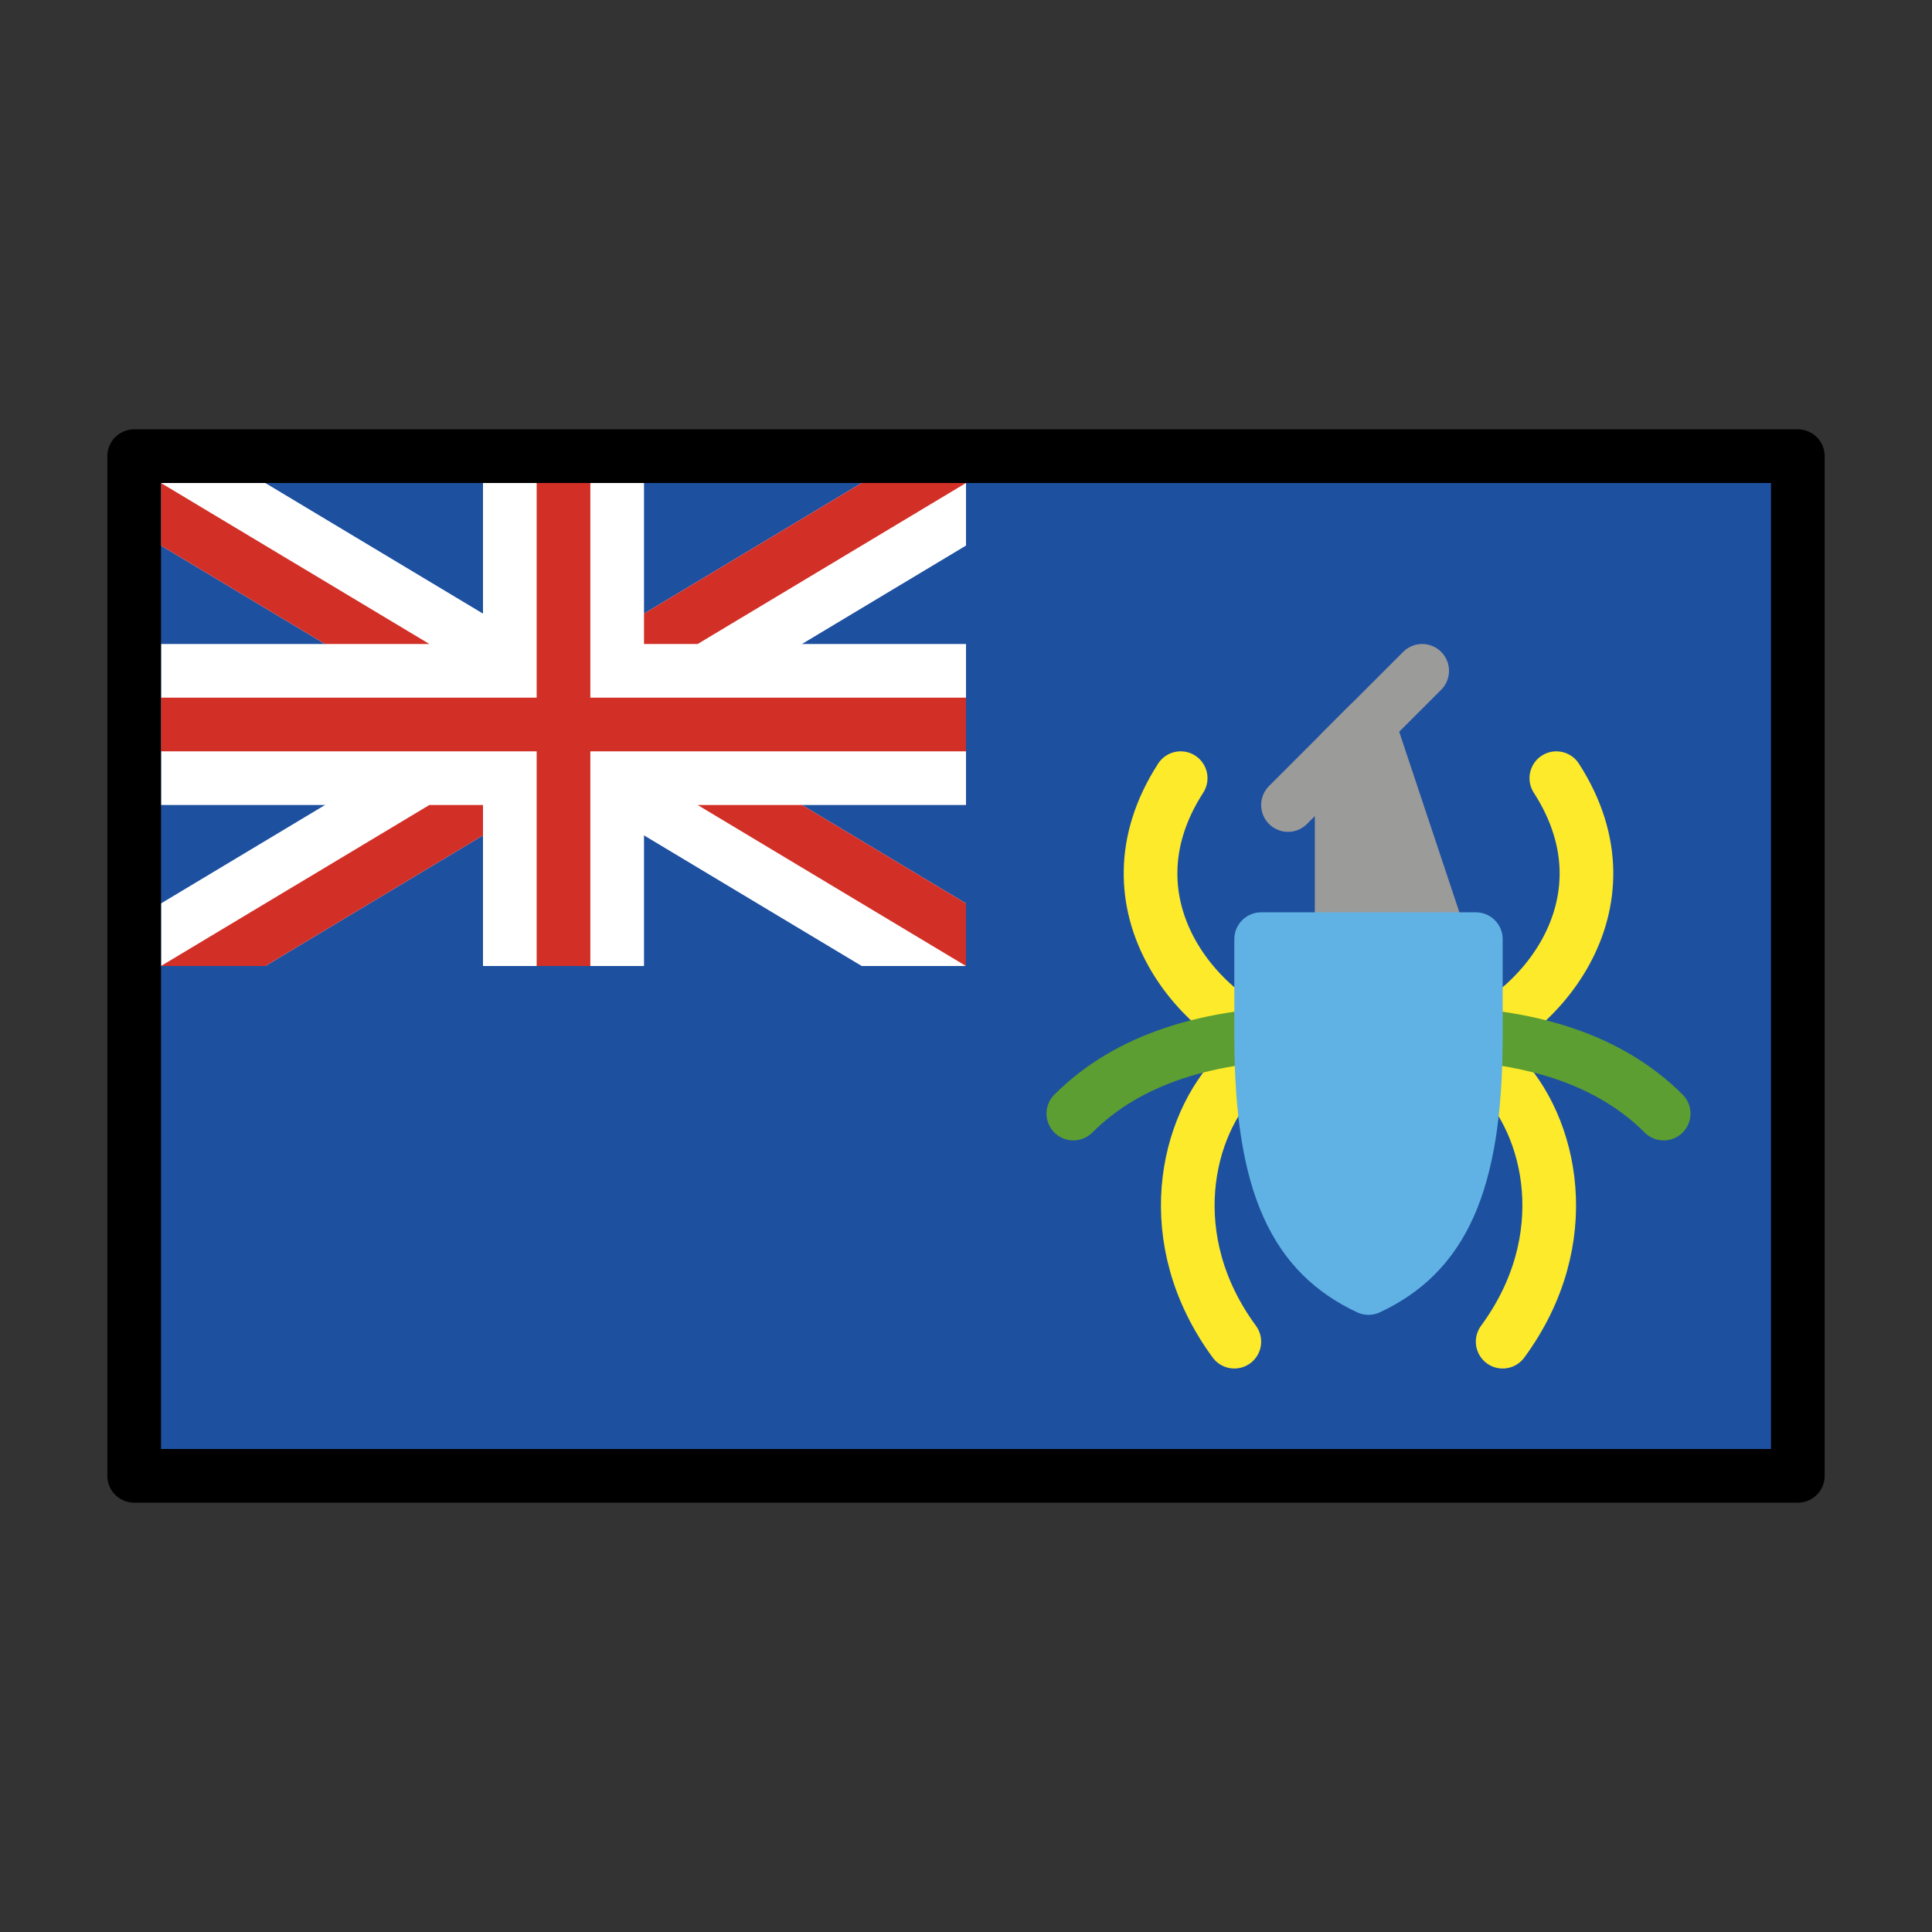 <svg id="emoji" viewBox="0 0 72 72" xmlns="http://www.w3.org/2000/svg">
  <rect x="0" y="0" width="72" height="72" fill="#333333" stroke="none"/>
  <g id="color">
    <rect x="5" y="17" width="62" height="38" fill="#1e50a0"/>
    <g>
      <polygon fill="#fff" points="9.887 18 6 18 6 20.332 32.113 36 36 36 36 33.668 9.887 18"/>
      <polygon fill="#fff" points="36 20.332 36 18 32.113 18 6 33.668 6 36 9.887 36 36 20.332"/>
      <rect x="6" y="24" width="30" height="6" fill="#fff"/>
      <rect x="18" y="18" width="6" height="18" fill="#fff"/>
      <rect x="20" y="18" width="2" height="18" fill="#d22f27"/>
      <rect x="6" y="26" width="30" height="2" fill="#d22f27"/>
      <polygon fill="#d22f27" points="36 33.668 29.887 30 26 30 36 36 36 33.668"/>
      <polygon fill="#d22f27" points="36 18 32.113 18 24 22.868 24 24 26 24 36 18"/>
      <polygon fill="#d22f27" points="6 20.332 12.113 24 16 24 6 18 6 20.332"/>
      <polygon fill="#d22f27" points="6 36 9.887 36 18 31.132 18 30 16 30 6 36"/>
    </g>
    <line x1="48" x2="53" y1="30" y2="25" fill="#9b9b9a" stroke="#9b9b9a" stroke-linecap="round" stroke-linejoin="round" stroke-width="2"/>
    <path fill="none" stroke="#fcea2b" stroke-linecap="round" stroke-linejoin="round" stroke-width="2" d="M58,29c3.074,4.762-.801,9.156-4,10"/>
    <path fill="none" stroke="#fcea2b" stroke-linecap="round" stroke-linejoin="round" stroke-width="2" d="M55.832,39.955c2,2,2.955,6.255.168,10.045"/>
    <path fill="none" stroke="#5c9e31" stroke-linecap="round" stroke-linejoin="round" stroke-width="2" d="M53,38.5q6,0,9,3"/>
    <path fill="none" stroke="#fcea2b" stroke-linecap="round" stroke-linejoin="round" stroke-width="2" d="M44,29c-3.074,4.762.801,9.156,4,10"/>
    <path fill="none" stroke="#fcea2b" stroke-linecap="round" stroke-linejoin="round" stroke-width="2" d="M46.168,39.955c-2,2-2.955,6.255-.168,10.045"/>
    <path fill="none" stroke="#5c9e31" stroke-linecap="round" stroke-linejoin="round" stroke-width="2" d="M49,38.5q-6,0-9,3"/>
    <polyline fill="#9b9b9a" stroke="#9b9b9a" stroke-linecap="round" stroke-linejoin="round" stroke-width="2" points="50 36 50 28 51 27 54 36"/>
    <path fill="#61b2e4" stroke="#61b2e4" stroke-linecap="round" stroke-linejoin="round" stroke-width="2" d="M55,35v3.625C55,44.25,53.667,46.75,51,48c-2.667-1.25-4-3.75-4-9.375V35Z"/>
  </g>
  <g id="line">
    <rect x="5" y="17" width="62" height="38" fill="none" stroke="#000" stroke-linecap="round" stroke-linejoin="round" stroke-width="2"/>
  </g>
</svg>
